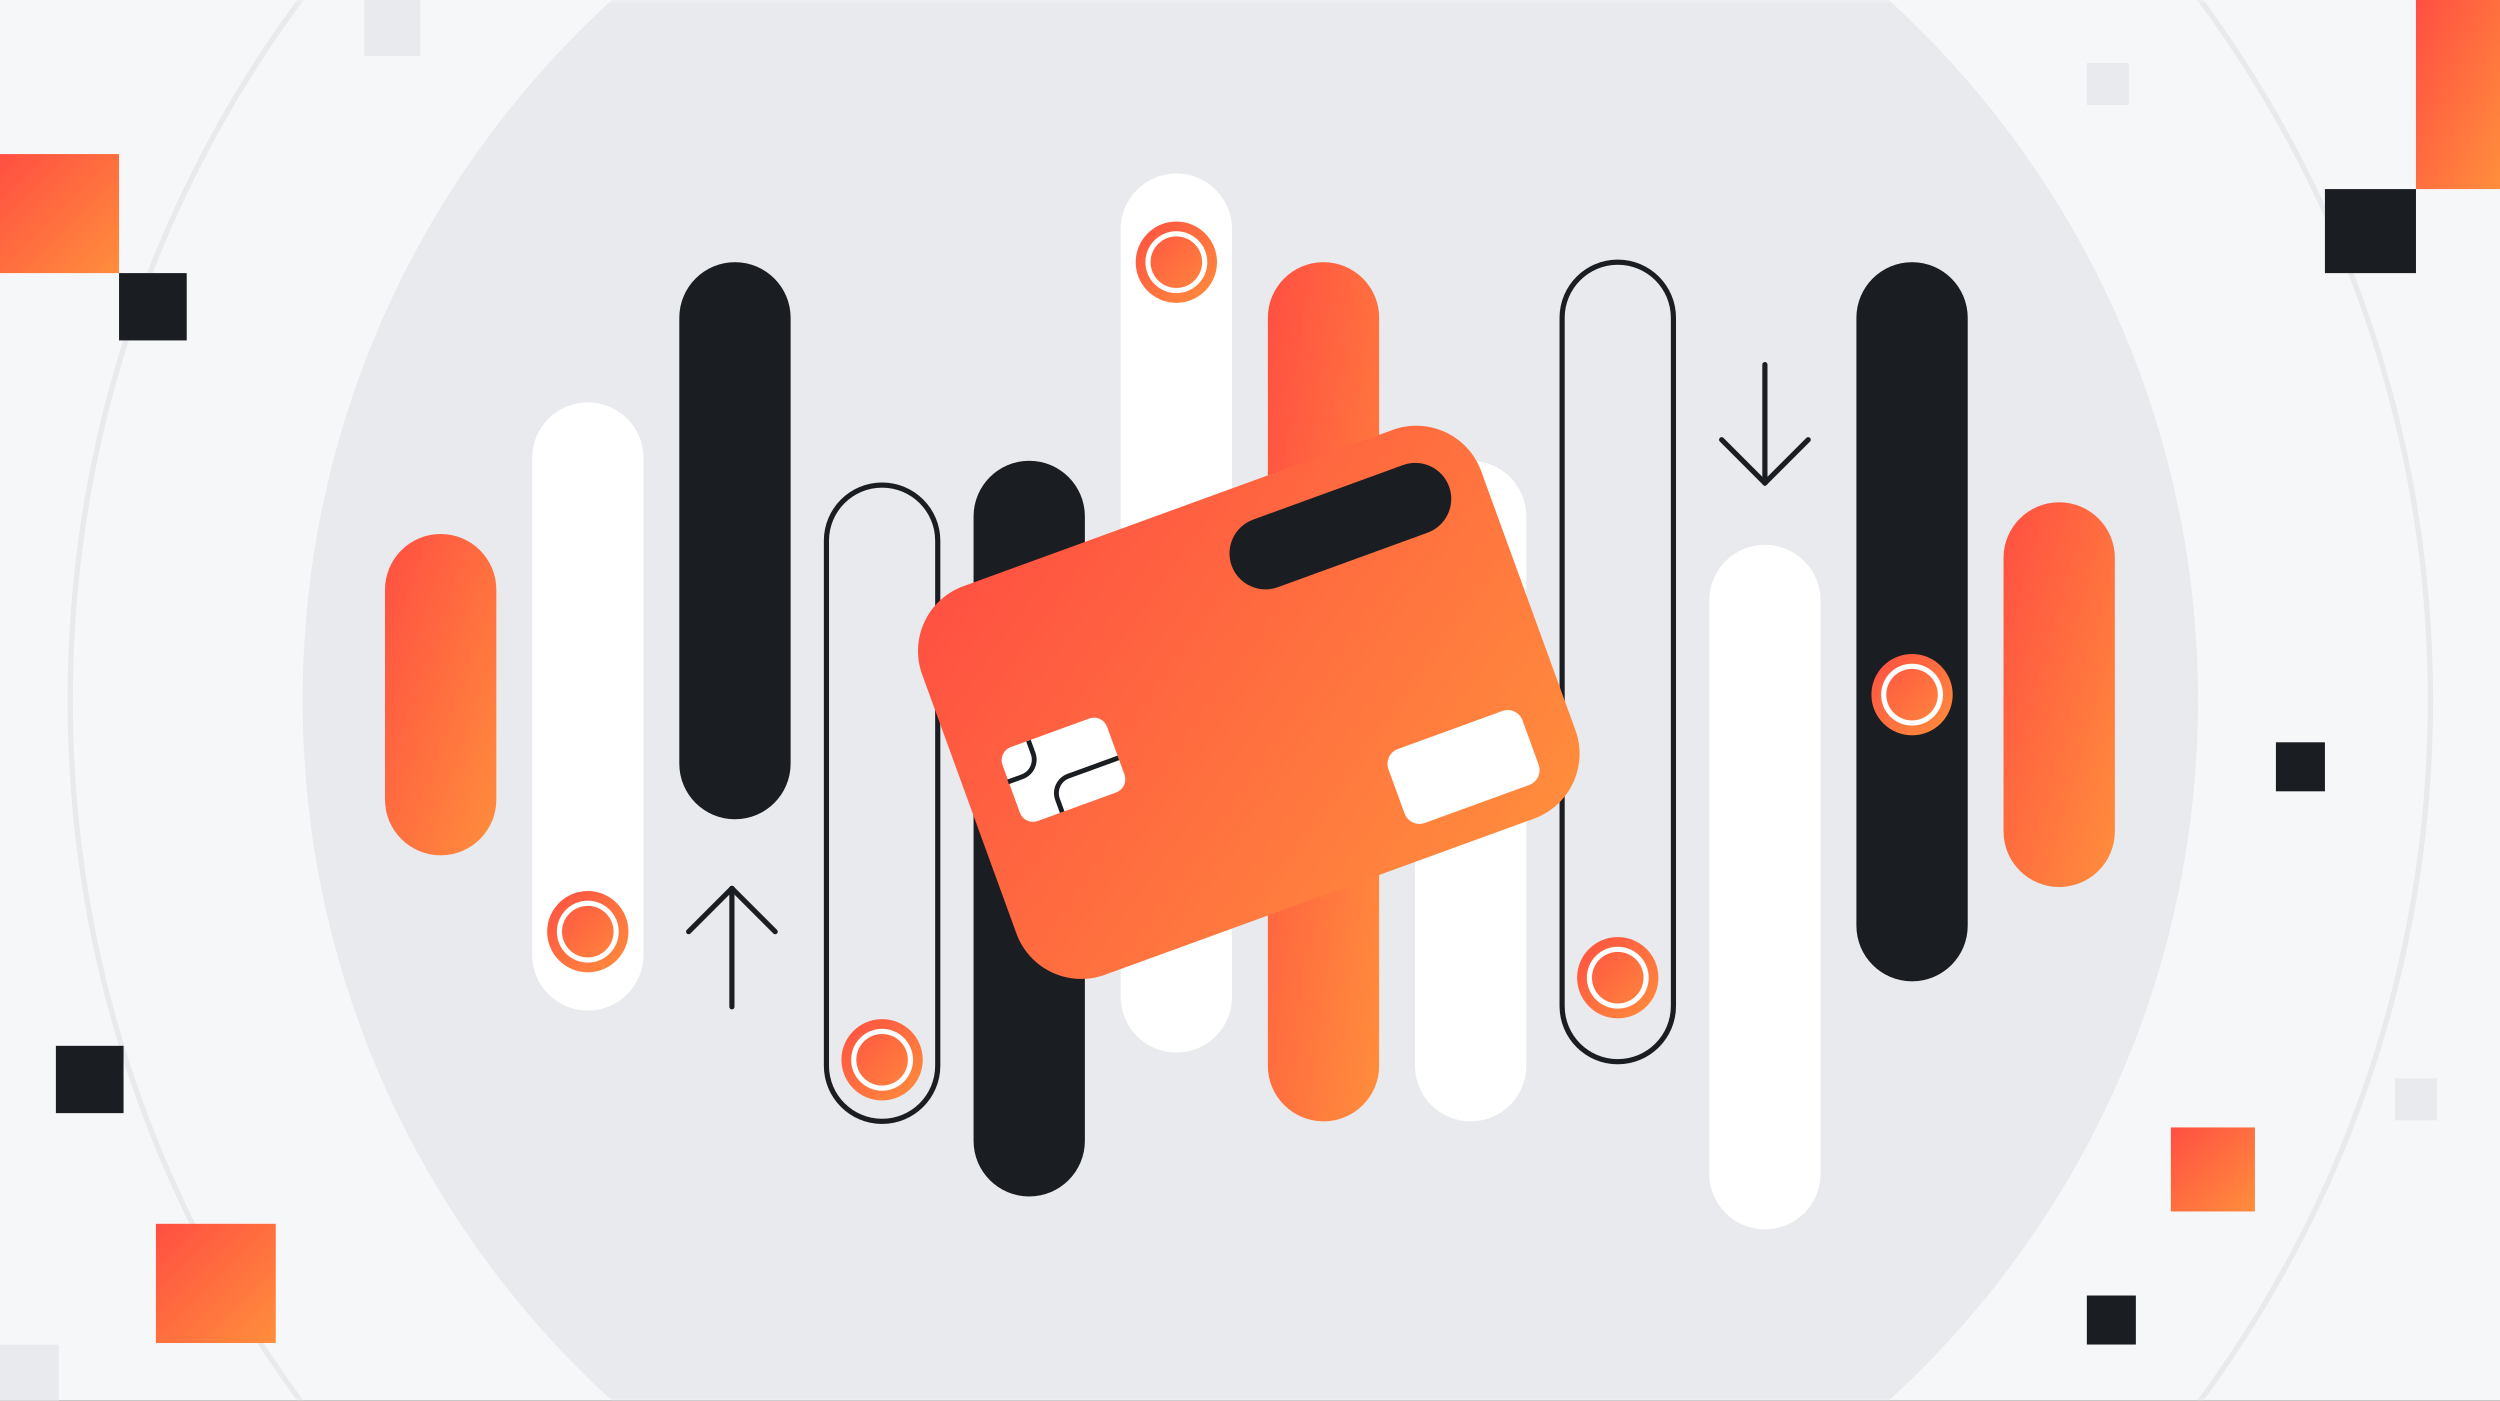 <svg width="357" height="200" viewBox="0 0 357 200" fill="none" xmlns="http://www.w3.org/2000/svg">
<rect x="0" y="0" width="357" height="200" fill="#333333" stroke="none"/>
<g clip-path="url(#clip0_617_1239)">
<rect width="357" height="200" fill="#F6F7F8"/>
<mask id="mask0_617_1239" style="mask-type:luminance" maskUnits="userSpaceOnUse" x="-76" y="0" width="510" height="200">
<path d="M433.09 0H-76V200H433.09V0Z" fill="white"/>
</mask>
<g mask="url(#mask0_617_1239)">
<path d="M433.09 0H-76V198.503H433.09V0Z" fill="#F6F7F8"/>
<path d="M178.545 235.325C253.283 235.325 313.87 174.738 313.87 99.999C313.87 25.261 253.283 -35.326 178.545 -35.326C103.807 -35.326 43.219 25.261 43.219 99.999C43.219 174.738 103.807 235.325 178.545 235.325Z" fill="#E8EAED"/>
<path d="M178.545 268.522C271.617 268.522 347.067 193.072 347.067 100C347.067 6.928 271.617 -68.522 178.545 -68.522C85.472 -68.522 10.023 6.928 10.023 100C10.023 193.072 85.472 268.522 178.545 268.522Z" stroke="#E8EAED" stroke-width="0.758" stroke-miterlimit="10"/>
</g>
<path d="M294.052 126.667C289.662 126.667 286.104 123.11 286.104 118.72V79.674C286.104 75.284 289.662 71.727 294.052 71.727C298.442 71.727 302 75.284 302 79.674V118.72C302 123.11 298.442 126.667 294.052 126.667Z" fill="url(#paint0_linear_617_1239)"/>
<path d="M273.042 140.133C268.652 140.133 265.094 136.576 265.094 132.185V45.387C265.094 40.997 268.652 37.44 273.042 37.44C277.432 37.44 280.99 40.997 280.99 45.387V132.185C280.99 136.576 277.432 140.133 273.042 140.133Z" fill="#1A1D21"/>
<path d="M252.028 175.554C247.638 175.554 244.081 171.997 244.081 167.606V85.749C244.081 81.358 247.638 77.801 252.028 77.801C256.419 77.801 259.976 81.358 259.976 85.749V167.606C259.976 171.997 256.419 175.554 252.028 175.554Z" fill="white"/>
<path d="M231.018 151.613C226.628 151.613 223.07 148.055 223.07 143.665V45.387C223.07 40.997 226.628 37.44 231.018 37.44C235.408 37.44 238.966 40.997 238.966 45.387V143.662C238.966 148.052 235.408 151.609 231.018 151.609V151.613Z" stroke="#1A1D21" stroke-width="0.738" stroke-linecap="round" stroke-linejoin="round"/>
<path d="M210.007 160.13C205.617 160.13 202.06 156.573 202.06 152.182V73.749C202.06 69.358 205.617 65.801 210.007 65.801C214.398 65.801 217.955 69.358 217.955 73.749V152.182C217.955 156.573 214.398 160.13 210.007 160.13Z" fill="white"/>
<path d="M188.997 160.129C184.607 160.129 181.049 156.572 181.049 152.182V45.387C181.049 40.997 184.607 37.44 188.997 37.44C193.387 37.44 196.945 40.997 196.945 45.387V152.182C196.945 156.572 193.387 160.129 188.997 160.129Z" fill="url(#paint1_linear_617_1239)"/>
<path d="M167.983 150.3C163.593 150.3 160.035 146.742 160.035 142.352V32.725C160.035 28.335 163.593 24.777 167.983 24.777C172.373 24.777 175.931 28.335 175.931 32.725V142.352C175.931 146.742 172.373 150.3 167.983 150.3Z" fill="white"/>
<path d="M146.973 170.856C142.582 170.856 139.025 167.299 139.025 162.909V73.749C139.025 69.358 142.582 65.801 146.973 65.801C151.363 65.801 154.92 69.358 154.92 73.749V162.905C154.92 167.296 151.363 170.853 146.973 170.853V170.856Z" fill="#1A1D21"/>
<path d="M125.962 160.13C121.572 160.13 118.014 156.572 118.014 152.182V77.216C118.014 72.826 121.572 69.269 125.962 69.269C130.352 69.269 133.91 72.826 133.91 77.216V152.182C133.91 156.572 130.352 160.13 125.962 160.13Z" stroke="#1A1D21" stroke-width="0.738" stroke-linecap="round" stroke-linejoin="round"/>
<path d="M104.952 116.992C100.562 116.992 97.004 113.435 97.004 109.045V45.387C97.004 40.997 100.562 37.44 104.952 37.44C109.342 37.44 112.9 40.997 112.9 45.387V109.042C112.9 113.432 109.342 116.989 104.952 116.989V116.992Z" fill="#1A1D21"/>
<path d="M83.938 144.304C79.548 144.304 75.99 140.747 75.99 136.357V65.4C75.99 61.01 79.548 57.452 83.938 57.452C88.328 57.452 91.886 61.01 91.886 65.4V136.357C91.886 140.747 88.328 144.304 83.938 144.304Z" fill="white"/>
<path d="M62.928 122.139C58.537 122.139 54.98 118.582 54.98 114.192V84.204C54.98 79.813 58.537 76.256 62.928 76.256C67.318 76.256 70.875 79.813 70.875 84.204V114.192C70.875 118.582 67.318 122.139 62.928 122.139Z" fill="url(#paint2_linear_617_1239)"/>
<path d="M273.042 105.002C276.248 105.002 278.847 102.403 278.847 99.197C278.847 95.991 276.248 93.392 273.042 93.392C269.836 93.392 267.237 95.991 267.237 99.197C267.237 102.403 269.836 105.002 273.042 105.002Z" fill="url(#paint3_linear_617_1239)"/>
<path d="M273.042 103.247C275.279 103.247 277.092 101.433 277.092 99.197C277.092 96.96 275.279 95.147 273.042 95.147C270.805 95.147 268.992 96.96 268.992 99.197C268.992 101.433 270.805 103.247 273.042 103.247Z" stroke="white" stroke-width="0.738" stroke-miterlimit="10"/>
<path d="M231.017 145.421C234.223 145.421 236.822 142.822 236.822 139.616C236.822 136.41 234.223 133.811 231.017 133.811C227.811 133.811 225.212 136.41 225.212 139.616C225.212 142.822 227.811 145.421 231.017 145.421Z" fill="url(#paint4_linear_617_1239)"/>
<path d="M231.017 143.666C233.254 143.666 235.068 141.852 235.068 139.616C235.068 137.379 233.254 135.565 231.017 135.565C228.781 135.565 226.967 137.379 226.967 139.616C226.967 141.852 228.781 143.666 231.017 143.666Z" stroke="white" stroke-width="0.738" stroke-miterlimit="10"/>
<path d="M167.983 43.245C171.189 43.245 173.788 40.646 173.788 37.44C173.788 34.234 171.189 31.635 167.983 31.635C164.777 31.635 162.178 34.234 162.178 37.44C162.178 40.646 164.777 43.245 167.983 43.245Z" fill="url(#paint5_linear_617_1239)"/>
<path d="M167.983 41.49C170.22 41.49 172.033 39.677 172.033 37.44C172.033 35.203 170.22 33.39 167.983 33.39C165.746 33.39 163.933 35.203 163.933 37.44C163.933 39.677 165.746 41.49 167.983 41.49Z" stroke="white" stroke-width="0.738" stroke-miterlimit="10"/>
<path d="M125.962 157.142C129.168 157.142 131.767 154.543 131.767 151.337C131.767 148.131 129.168 145.532 125.962 145.532C122.756 145.532 120.157 148.131 120.157 151.337C120.157 154.543 122.756 157.142 125.962 157.142Z" fill="url(#paint6_linear_617_1239)"/>
<path d="M125.962 155.387C128.199 155.387 130.012 153.574 130.012 151.337C130.012 149.1 128.199 147.287 125.962 147.287C123.725 147.287 121.912 149.1 121.912 151.337C121.912 153.574 123.725 155.387 125.962 155.387Z" stroke="white" stroke-width="0.738" stroke-miterlimit="10"/>
<path d="M83.938 138.845C87.144 138.845 89.743 136.246 89.743 133.04C89.743 129.834 87.144 127.235 83.938 127.235C80.732 127.235 78.133 129.834 78.133 133.04C78.133 136.246 80.732 138.845 83.938 138.845Z" fill="url(#paint7_linear_617_1239)"/>
<path d="M83.938 137.091C86.175 137.091 87.989 135.277 87.989 133.04C87.989 130.804 86.175 128.99 83.938 128.99C81.701 128.99 79.888 130.804 79.888 133.04C79.888 135.277 81.701 137.091 83.938 137.091Z" stroke="white" stroke-width="0.738" stroke-miterlimit="10"/>
<path d="M252.028 68.973L245.852 62.793" stroke="#1A1D21" stroke-width="0.738" stroke-linecap="round" stroke-linejoin="round"/>
<path d="M258.208 62.793L252.028 68.973V52.066" stroke="#1A1D21" stroke-width="0.738" stroke-linecap="round" stroke-linejoin="round"/>
<path d="M104.516 126.864L110.693 133.041" stroke="#1A1D21" stroke-width="0.738" stroke-linecap="round" stroke-linejoin="round"/>
<path d="M98.339 133.041L104.516 126.864V143.771" stroke="#1A1D21" stroke-width="0.738" stroke-linecap="round" stroke-linejoin="round"/>
<path d="M198.874 61.391L137.581 83.701C132.464 85.563 129.826 91.22 131.689 96.336L145.145 133.307C147.007 138.423 152.664 141.061 157.78 139.199L219.074 116.89C224.19 115.027 226.828 109.37 224.966 104.254L211.51 67.283C209.648 62.167 203.991 59.529 198.874 61.391Z" fill="url(#paint8_linear_617_1239)"/>
<path d="M200.344 66.412L178.953 74.197C176.287 75.168 174.912 78.115 175.883 80.781L175.884 80.784C176.854 83.45 179.802 84.824 182.467 83.854L203.858 76.068C206.524 75.098 207.898 72.15 206.928 69.485L206.927 69.481C205.957 66.816 203.009 65.442 200.344 66.412Z" fill="#1A1D21"/>
<path d="M214.531 101.529L199.612 106.96C198.445 107.384 197.844 108.674 198.268 109.841L200.574 116.176C200.999 117.343 202.289 117.944 203.456 117.52L218.375 112.089C219.542 111.665 220.143 110.375 219.718 109.208L217.413 102.873C216.988 101.706 215.698 101.105 214.531 101.529Z" fill="white"/>
<path d="M155.547 102.602L144.339 106.681C143.308 107.056 142.776 108.196 143.152 109.227L145.636 116.054C146.012 117.085 147.151 117.616 148.182 117.241L159.39 113.162C160.421 112.786 160.952 111.647 160.577 110.616L158.092 103.789C157.717 102.758 156.577 102.226 155.547 102.602Z" fill="white"/>
<path d="M159.706 108.225L152.56 110.824C151.218 111.312 150.525 112.801 151.012 114.144L151.678 115.974" stroke="#1A1D21" stroke-width="0.691" stroke-miterlimit="10"/>
<path d="M143.949 111.653L145.981 110.913C147.324 110.426 148.017 108.937 147.53 107.594L146.863 105.764" stroke="#1A1D21" stroke-width="0.691" stroke-miterlimit="10"/>
<path d="M17.643 149.344H7.979V158.956H17.643V149.344Z" fill="#1A1D21"/>
<path d="M26.664 39H17V48.612H26.664V39Z" fill="#1A1D21"/>
<path d="M39.378 174.761H22.265V191.782H39.378V174.761Z" fill="url(#paint9_linear_617_1239)"/>
<path d="M17 22H0V39H17V22Z" fill="url(#paint10_linear_617_1239)"/>
<path d="M8.403 192H0V200.358H8.403V192Z" fill="#E8EAED"/>
<path d="M60 0H52V8H60V0Z" fill="#E8EAED"/>
<path d="M345 27H332V39H345V27Z" fill="#1A1D21"/>
<path d="M357 0H345V27H357V0Z" fill="url(#paint11_linear_617_1239)"/>
<path d="M332 106H325V113H332V106Z" fill="#1A1D21"/>
<path d="M305 185H298V192H305V185Z" fill="#1A1D21"/>
<path d="M322 161H310V173H322V161Z" fill="url(#paint12_linear_617_1239)"/>
<path d="M348 154H342V160H348V154Z" fill="#E8EAED"/>
<path d="M304 9H298V15H304V9Z" fill="#E8EAED"/>
</g>
<defs>
<linearGradient id="paint0_linear_617_1239" x1="286.104" y1="71.727" x2="315.44" y2="80.214" gradientUnits="userSpaceOnUse">
<stop stop-color="#FF4F42"/>
<stop offset="1" stop-color="#FF8E3C"/>
</linearGradient>
<linearGradient id="paint1_linear_617_1239" x1="181.049" y1="37.44" x2="212.315" y2="41.49" gradientUnits="userSpaceOnUse">
<stop stop-color="#FF4F42"/>
<stop offset="1" stop-color="#FF8E3C"/>
</linearGradient>
<linearGradient id="paint2_linear_617_1239" x1="54.98" y1="76.256" x2="83.364" y2="86.089" gradientUnits="userSpaceOnUse">
<stop stop-color="#FF4F42"/>
<stop offset="1" stop-color="#FF8E3C"/>
</linearGradient>
<linearGradient id="paint3_linear_617_1239" x1="267.237" y1="93.392" x2="278.847" y2="105.002" gradientUnits="userSpaceOnUse">
<stop stop-color="#FF4F42"/>
<stop offset="1" stop-color="#FF8E3C"/>
</linearGradient>
<linearGradient id="paint4_linear_617_1239" x1="225.212" y1="133.811" x2="236.822" y2="145.421" gradientUnits="userSpaceOnUse">
<stop stop-color="#FF4F42"/>
<stop offset="1" stop-color="#FF8E3C"/>
</linearGradient>
<linearGradient id="paint5_linear_617_1239" x1="162.178" y1="31.635" x2="173.788" y2="43.245" gradientUnits="userSpaceOnUse">
<stop stop-color="#FF4F42"/>
<stop offset="1" stop-color="#FF8E3C"/>
</linearGradient>
<linearGradient id="paint6_linear_617_1239" x1="120.157" y1="145.532" x2="131.767" y2="157.142" gradientUnits="userSpaceOnUse">
<stop stop-color="#FF4F42"/>
<stop offset="1" stop-color="#FF8E3C"/>
</linearGradient>
<linearGradient id="paint7_linear_617_1239" x1="78.133" y1="127.235" x2="89.743" y2="138.845" gradientUnits="userSpaceOnUse">
<stop stop-color="#FF4F42"/>
<stop offset="1" stop-color="#FF8E3C"/>
</linearGradient>
<linearGradient id="paint8_linear_617_1239" x1="128.317" y1="87.072" x2="207.575" y2="142.962" gradientUnits="userSpaceOnUse">
<stop stop-color="#FF4F42"/>
<stop offset="1" stop-color="#FF8E3C"/>
</linearGradient>
<linearGradient id="paint9_linear_617_1239" x1="22.265" y1="174.761" x2="39.286" y2="191.874" gradientUnits="userSpaceOnUse">
<stop stop-color="#FF4F42"/>
<stop offset="1" stop-color="#FF8E3C"/>
</linearGradient>
<linearGradient id="paint10_linear_617_1239" x1="0" y1="22" x2="17" y2="39" gradientUnits="userSpaceOnUse">
<stop stop-color="#FF4F42"/>
<stop offset="1" stop-color="#FF8E3C"/>
</linearGradient>
<linearGradient id="paint11_linear_617_1239" x1="345" y1="0" x2="365.041" y2="8.907" gradientUnits="userSpaceOnUse">
<stop stop-color="#FF4F42"/>
<stop offset="1" stop-color="#FF8E3C"/>
</linearGradient>
<linearGradient id="paint12_linear_617_1239" x1="310" y1="161" x2="322" y2="173" gradientUnits="userSpaceOnUse">
<stop stop-color="#FF4F42"/>
<stop offset="1" stop-color="#FF8E3C"/>
</linearGradient>
<clipPath id="clip0_617_1239">
<rect width="357" height="200" fill="white"/>
</clipPath>
</defs>
</svg>
